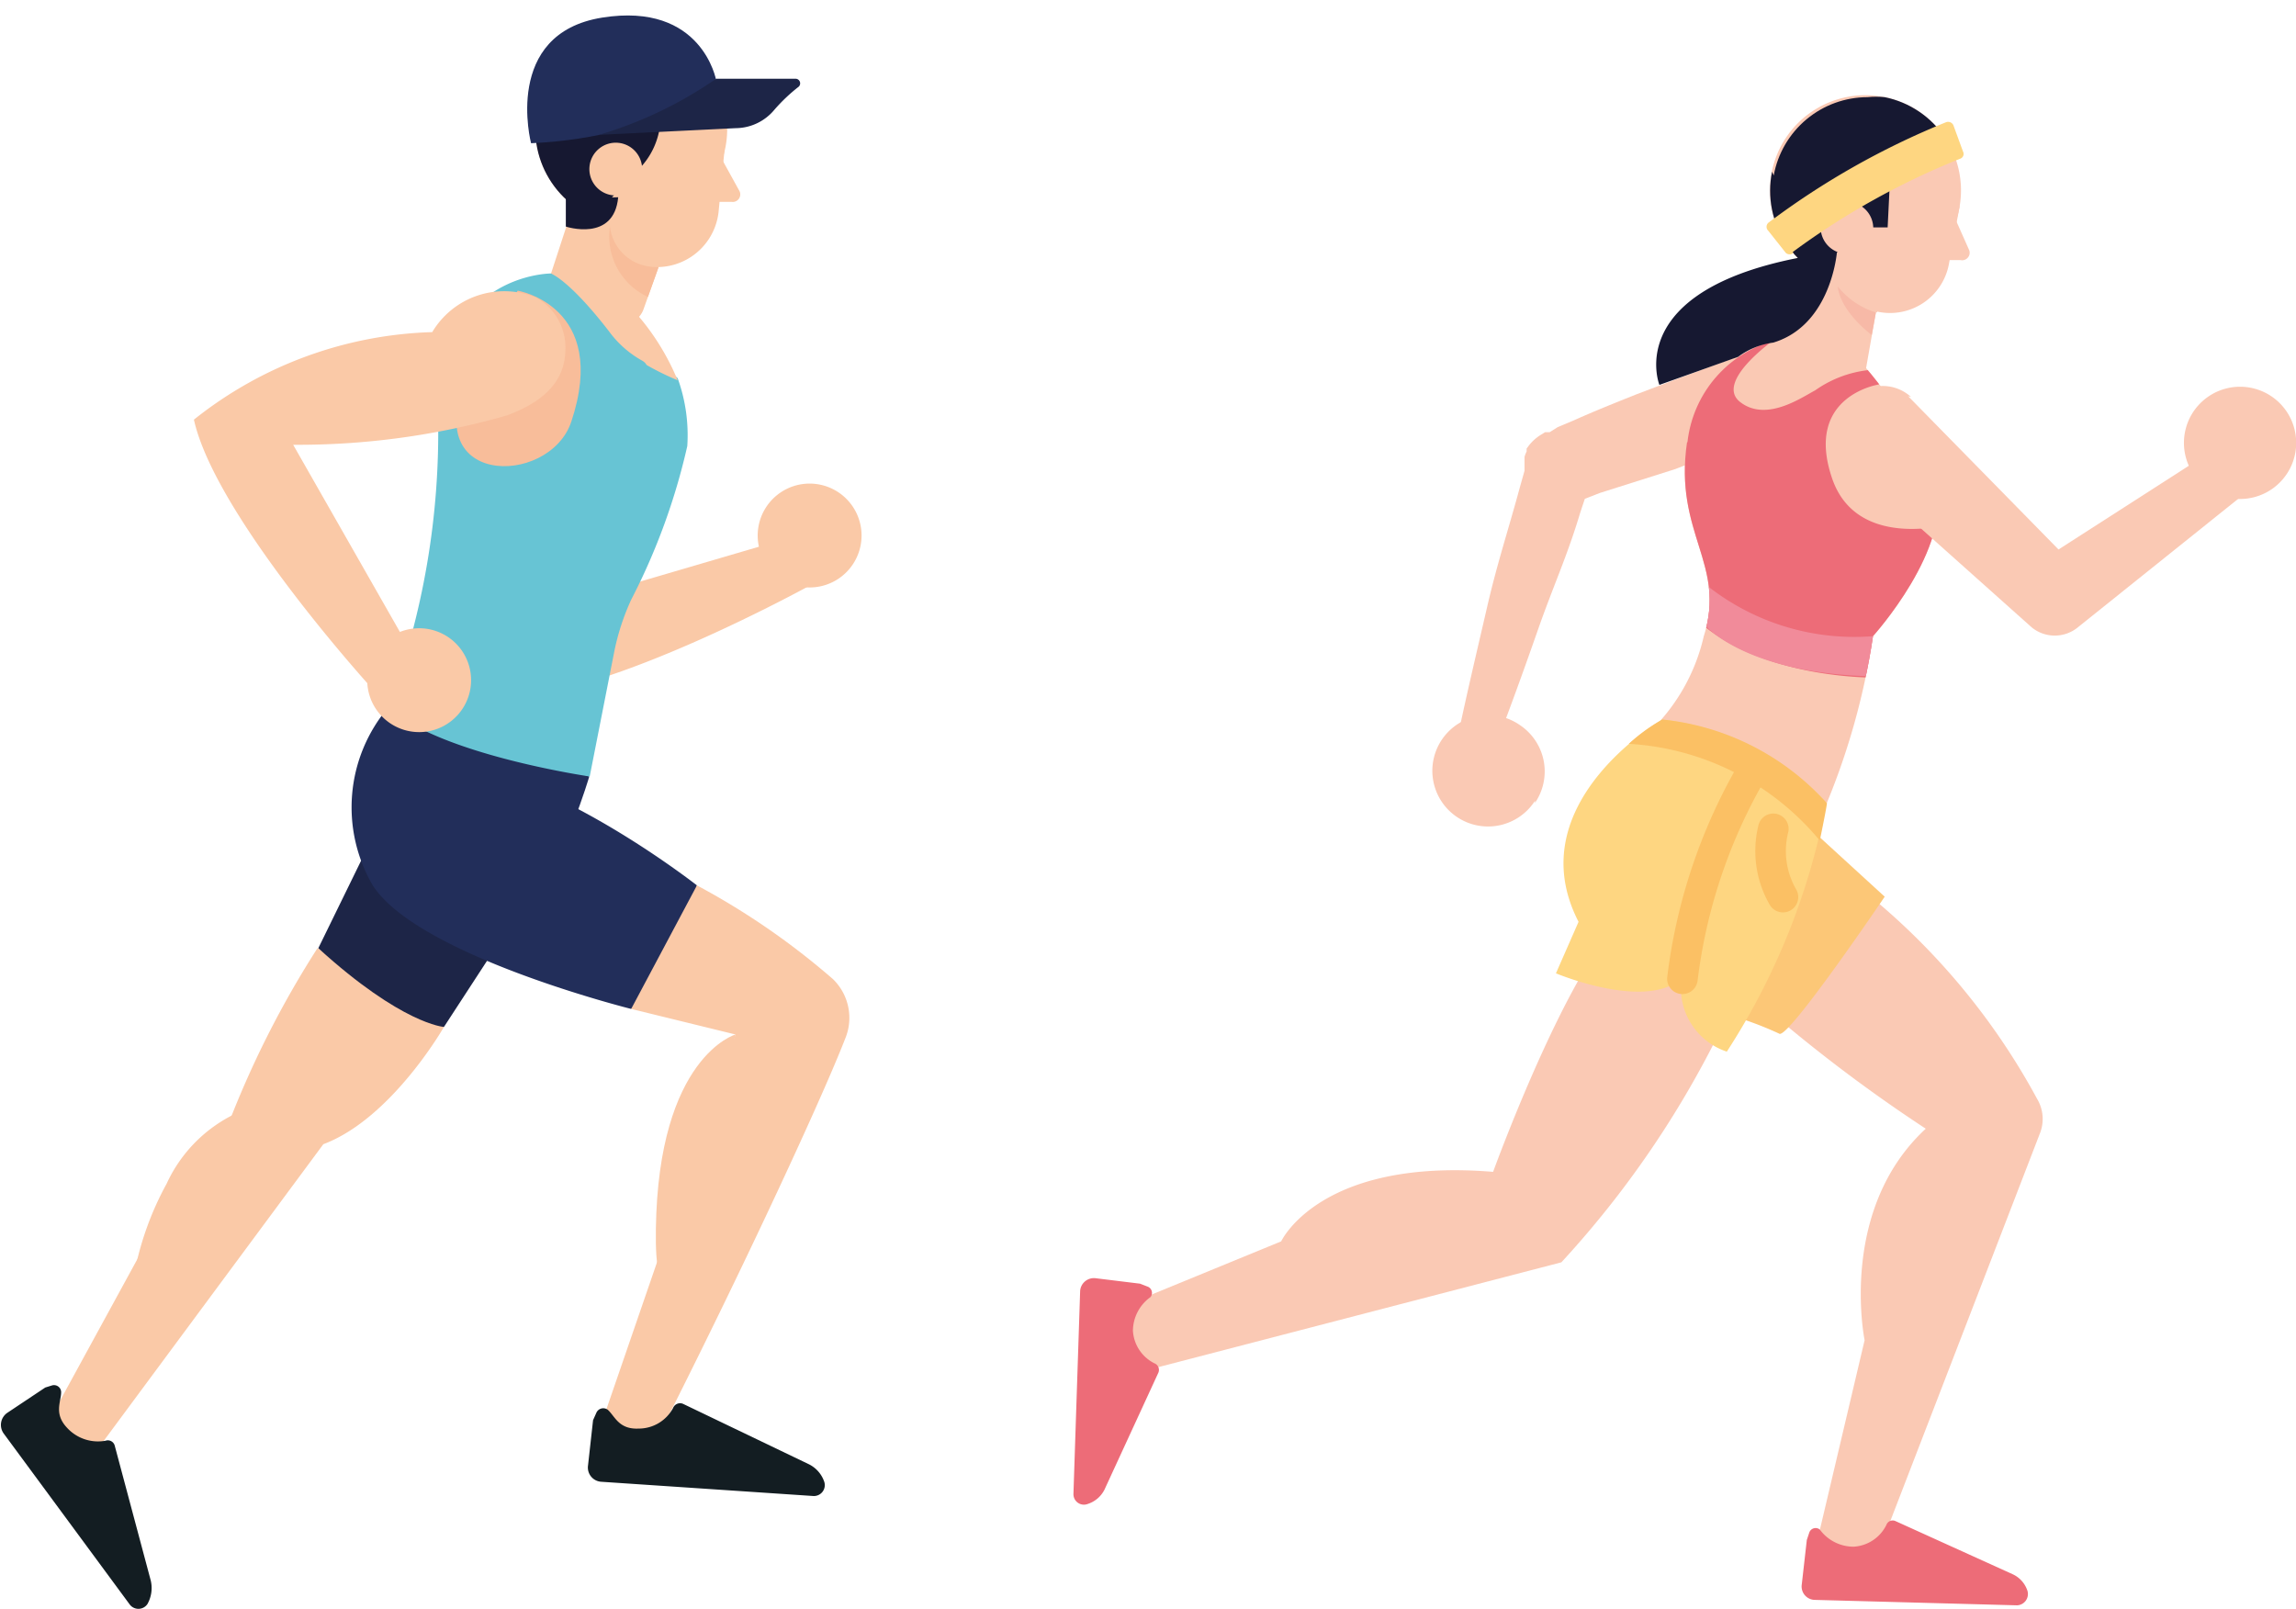 <svg xmlns="http://www.w3.org/2000/svg" xmlns:xlink="http://www.w3.org/1999/xlink" viewBox="0 0 54.82 38.42"><defs><style>.cls-1,.cls-9{fill:none;}.cls-2{fill:#fac9b4;}.cls-3{fill:#fcc777;}.cls-4{fill:#ed6c78;}.cls-5{fill:#f7b9a7;}.cls-6{clip-path:url(#clip-path);}.cls-7{fill:#f18b9a;}.cls-8{fill:#fed681;}.cls-9{stroke:#fbc064;stroke-linecap:round;stroke-linejoin:round;stroke-width:0.73px;}.cls-10{fill:#fbc064;}.cls-11{clip-path:url(#clip-path-2);}.cls-12{fill:#161831;}.cls-13{fill:#fac9a7;}.cls-14{fill:#1d2547;}.cls-15{fill:#222e5a;}.cls-16{fill:#f8bd9a;}.cls-17{clip-path:url(#clip-path-3);}.cls-18{fill:#67c4d4;}.cls-19{fill:#131d22;}</style><clipPath id="clip-path" transform="translate(0 0.32)"><path class="cls-1" d="M40.28,10.24c-.32,2.18.95,2.91.4,4.63a4.61,4.61,0,0,1-1.28,2.28l4.07,2.05a17,17,0,0,0,1.25-4.33s1.92-2.12,1.5-3.65A10,10,0,0,0,44,7.87l-1.47-.1a2.84,2.84,0,0,0-2.24,2.47"/></clipPath><clipPath id="clip-path-2" transform="translate(0 0.32)"><path class="cls-1" d="M42.31,3.78A2.28,2.28,0,1,0,45,2a2,2,0,0,0-.41,0,2.28,2.28,0,0,0-2.24,1.87"/></clipPath><clipPath id="clip-path-3" transform="translate(0 0.32)"><path class="cls-1" d="M12.79,2.55A2.29,2.29,0,1,0,15.28.48h-.21a2.3,2.3,0,0,0-2.28,2.08"/></clipPath></defs><g id="Capa_2" data-name="Capa 2"><g id="Capa_1-2" data-name="Capa 1"><path class="cls-2" d="M44.33,20.82a16.3,16.3,0,0,1,4.31,5.1.93.93,0,0,1,.07.81L44.77,36.94l-1.43-.26,1.18-5s-.64-3.11,1.46-5.05a36.73,36.73,0,0,1-4.41-3.4Z" transform="translate(0 0.32)"/><path class="cls-3" d="M43,19.26l2,1.83s-2.33,3.44-2.52,3.27A8.16,8.16,0,0,0,41,23.84Z" transform="translate(0 0.32)"/><path class="cls-2" d="M41.57,23.21a23.38,23.38,0,0,1-4.29,6.61L27.09,32.47l-.18-1.64,3.68-1.51s.92-2,5.06-1.66c0,0,1.94-5.35,3.33-6.25Z" transform="translate(0 0.32)"/><path class="cls-4" d="M43.2,36.27a.16.16,0,0,1,.25-.07,1,1,0,0,0,.81.41.93.93,0,0,0,.78-.52.16.16,0,0,1,.22-.09l2.8,1.27a.66.66,0,0,1,.35.4.27.27,0,0,1-.25.34l-4.84-.13a.32.32,0,0,1-.3-.37l.12-1.06a.06.06,0,0,1,0,0Z" transform="translate(0 0.32)"/><path class="cls-2" d="M34.57,17.38l1.06.31c.39-1,.75-2,1.1-3s.7-1.76,1-2.77l.11-.33h0l.36-.14L40,10.88l1.49-.58c.49-.19,1-.39,1.48-.6L42.06,8c-1,.34-2,.72-3,1.1-.5.2-1,.4-1.49.62l-.38.16L37,10l-.11,0,0,0h0l-.08.05a1.08,1.08,0,0,0-.3.26l-.06.08s0,0,0,0l0,.07a.69.69,0,0,0-.05.13c0,.06,0,.05,0,.08l0,.05,0,.2-.11.39c-.27,1-.54,1.81-.78,2.85s-.49,2.09-.71,3.14M38,11.28h0s0,0,0,0" transform="translate(0 0.32)"/><path class="cls-2" d="M36.65,18.8A1.33,1.33,0,1,1,36.3,17a1.33,1.33,0,0,1,.35,1.85" transform="translate(0 0.32)"/><path class="cls-2" d="M43.64,8.47h0c-.57-.1-1.26.33-1.16-.25l.78-3.85,1.94.43-.65,3.7c-.09.47-.44.06-.91,0" transform="translate(0 0.32)"/><path class="cls-2" d="M46.79,4.6A2.28,2.28,0,1,1,45,2,2.27,2.27,0,0,1,46.79,4.6" transform="translate(0 0.32)"/><path class="cls-2" d="M44.82,7.14h0a1.06,1.06,0,0,1-.88-1.2l.26-1.45,2.59.11L46.53,6a1.43,1.43,0,0,1-1.71,1.12" transform="translate(0 0.32)"/><path class="cls-2" d="M46.66,4.85l.36.81a.18.18,0,0,1-.21.23h-.59Z" transform="translate(0 0.32)"/><path class="cls-5" d="M44.79,7.14a1.86,1.86,0,0,1-.91-.62s0,.52.81,1.16Z" transform="translate(0 0.32)"/><path class="cls-2" d="M42.52,7.77a2.82,2.82,0,0,0-2.24,2.47c-.32,2.18.95,2.91.4,4.63a4.57,4.57,0,0,1-1.29,2.28l4.08,2.05a17,17,0,0,0,1.25-4.33s1.92-2.12,1.5-3.66A10,10,0,0,0,44,7.87Z" transform="translate(0 0.32)"/><g class="cls-6"><path class="cls-4" d="M44.86,8.86s-1.8.27-1.11,2.26c.58,1.65,2.66,1.15,3.08,1L45.27,15l-.46.86s-2.82.06-4.37-1.45L39.66,12l.62-4,2-.57.07.37s-1.42,1-.8,1.48S43,9.18,43.34,9a2.72,2.72,0,0,1,1.59-.5Z" transform="translate(0 0.32)"/><path class="cls-7" d="M44.72,14.87a5.66,5.66,0,0,1-4.18-1.39l.21,1.17s1,1.14,4.06,1.18Z" transform="translate(0 0.32)"/></g><path class="cls-2" d="M54.81,10.45a1.34,1.34,0,1,1-1.12-1.52,1.34,1.34,0,0,1,1.12,1.52" transform="translate(0 0.32)"/><path class="cls-2" d="M45.56,9.14l3.59,3.66,4-2.57.74,1-4.28,3.43a.87.87,0,0,1-1.1,0l0,0-4.21-3.76a1.37,1.37,0,0,1-.15-1.6,1,1,0,0,1,1.48-.14" transform="translate(0 0.32)"/><path class="cls-8" d="M43.62,18.86a6.32,6.32,0,0,0-3.93-2s-3.46,2-2,4.83l-.54,1.23s2.14.9,3,.12a1.6,1.6,0,0,0,1.08,1.75,16.44,16.44,0,0,0,2.37-5.92" transform="translate(0 0.32)"/><path class="cls-9" d="M42.34,19.47a2.2,2.2,0,0,0,.23,1.63" transform="translate(0 0.32)"/><path class="cls-9" d="M41.86,18.05a13,13,0,0,0-1.69,5" transform="translate(0 0.32)"/><path class="cls-10" d="M43.62,18.86a6.1,6.1,0,0,0-3.93-2,4.19,4.19,0,0,0-.8.58,6.4,6.4,0,0,1,4.56,2.31s.14-.67.17-.88" transform="translate(0 0.32)"/><path class="cls-4" d="M27.4,30.4a.16.16,0,0,1,.07.25,1,1,0,0,0-.42.8.93.93,0,0,0,.51.78.17.17,0,0,1,.1.22l-1.29,2.8a.68.68,0,0,1-.4.34.25.25,0,0,1-.34-.24l.16-4.85a.33.33,0,0,1,.37-.3l1.06.13h0Z" transform="translate(0 0.32)"/><g class="cls-11"><path class="cls-12" d="M44.34,5.11h.73l.08-1.63,1.65-.81s-4-3.12-5,1.52,1,1.55,1,1.55l.45.73Z" transform="translate(0 0.32)"/></g><path class="cls-2" d="M44.72,5.22a.63.63,0,0,1-.73.51A.63.63,0,0,1,43.48,5a.63.63,0,0,1,1.24.22" transform="translate(0 0.32)"/><path class="cls-12" d="M43.86,5.69s-.13,1.75-1.52,2.17a1.81,1.81,0,0,0-.84.34l-1.88.67s-1-2.52,4.24-3.18" transform="translate(0 0.32)"/><path class="cls-8" d="M42.8,5.7a18,18,0,0,1,4-2.23.12.12,0,0,0,.07-.17l-.23-.63a.14.14,0,0,0-.18-.07A18.77,18.77,0,0,0,42.22,5a.13.13,0,0,0,0,.19l.42.53a.14.14,0,0,0,.18,0" transform="translate(0 0.32)"/><path class="cls-13" d="M11.15,7.7a1.36,1.36,0,0,1,1.39-.4c.58.14,1.08.55,1.23,1.72a17.68,17.68,0,0,1-.51,5.14l5.59-1.64.45,1.16s-4.82,2.65-7.16,2.63a9.59,9.59,0,0,1-.73-6,2,2,0,0,1-.26-2.59" transform="translate(0 0.32)"/><path class="cls-13" d="M19.57,11.25a1.24,1.24,0,1,1-1.46,1,1.24,1.24,0,0,1,1.46-1" transform="translate(0 0.32)"/><path class="cls-13" d="M10.6,24.2S9.35,26.39,7.72,27L2.19,34.47l-1-.9,2.54-4.65,1.71-2.37a23.22,23.22,0,0,1,2.14-4.23Z" transform="translate(0 0.32)"/><path class="cls-14" d="M12.88,20.7,10.6,24.2s-1-.06-3-1.88L9.37,18.7Z" transform="translate(0 0.32)"/><path class="cls-15" d="M14.07,18.22s-.62,2.09-1.19,2.48c-.23.15-3.34-2.33-3.34-2.33l-.27-1.8Z" transform="translate(0 0.32)"/><path class="cls-13" d="M14,7.54l-.16,0a1.07,1.07,0,0,1-.68-1.34l1-3.06,2.33.77L15.37,7.05c-.15.46-.91.64-1.37.49" transform="translate(0 0.32)"/><path class="cls-16" d="M14.58,5a1.59,1.59,0,0,0,.89,1.77l.25-.7Z" transform="translate(0 0.32)"/><path class="cls-13" d="M17.35,3A2.29,2.29,0,1,1,15.28.48,2.29,2.29,0,0,1,17.35,3" transform="translate(0 0.32)"/><path class="cls-13" d="M15.56,6.05h0a1.09,1.09,0,0,1-1-1.18l.2-2.18,2.57.24-.17,1.78a1.48,1.48,0,0,1-1.62,1.34" transform="translate(0 0.32)"/><path class="cls-13" d="M17.23,3.47l.43.78a.18.18,0,0,1-.19.25l-.59,0Z" transform="translate(0 0.32)"/><g class="cls-17"><path class="cls-12" d="M15.2,3.77a1.79,1.79,0,0,0,.49-1.85s1.62.33,2-.2c0,0-1.11-2.91-3.77-1.78s-1.76,4.14-1.76,4.14l2,.79Z" transform="translate(0 0.32)"/></g><path class="cls-13" d="M15.33,3.77a.63.63,0,1,1-.57-.68.63.63,0,0,1,.57.68" transform="translate(0 0.32)"/><path class="cls-12" d="M13.51,4l0,1.09s1.15.38,1.25-.7L14,4.41Z" transform="translate(0 0.32)"/><path class="cls-18" d="M16.18,8.71a4,4,0,0,1,.23,1.62A15.33,15.33,0,0,1,15.07,14a5.63,5.63,0,0,0-.4,1.22l-.59,3s-3.58-.52-4.81-1.65a18.69,18.69,0,0,0,1.19-6.94c0-3.42,2.69-3.42,2.69-3.42Z" transform="translate(0 0.32)"/><path class="cls-13" d="M14.8,6.76a5.76,5.76,0,0,1,1.38,2,6.6,6.6,0,0,1-3-2.5Z" transform="translate(0 0.32)"/><path class="cls-15" d="M9.27,16.57a3.69,3.69,0,0,0-.37,4.25c1.08,1.68,6.17,2.95,6.17,2.95a5.88,5.88,0,0,0,1.57-2.95s-3.7-2.9-6.18-2.87Z" transform="translate(0 0.32)"/><path class="cls-13" d="M16.64,20.82a17.58,17.58,0,0,1,3.25,2.24,1.29,1.29,0,0,1,.29,1.42c-.64,1.64-2.72,6.07-4.53,9.62l-1.32-.34,3.23-9.38-2.49-.61Z" transform="translate(0 0.32)"/><path class="cls-13" d="M17.56,24.38s-1.84.53-1.9,4.64,1.9-4.64,1.9-4.64" transform="translate(0 0.32)"/><path class="cls-13" d="M6.87,25.94a3.45,3.45,0,0,0-2.89,2,7.33,7.33,0,0,0-.84,4.5Z" transform="translate(0 0.32)"/><path class="cls-19" d="M14.24,33.41a.18.18,0,0,1,.27-.07c.17.15.26.47.73.45a.93.93,0,0,0,.83-.49.18.18,0,0,1,.24-.1l3,1.44a.73.73,0,0,1,.37.42.26.26,0,0,1-.26.34l-5.06-.34a.34.34,0,0,1-.32-.39l.12-1.08s0,0,0,0Z" transform="translate(0 0.32)"/><path class="cls-19" d="M1.24,32.76a.17.17,0,0,1,.22.16c0,.23-.18.51.14.85a1,1,0,0,0,.92.31.17.17,0,0,1,.22.12l.86,3.22a.78.78,0,0,1-.08.56.26.26,0,0,1-.43,0l-3-4.07a.35.35,0,0,1,.09-.5l.9-.6,0,0Z" transform="translate(0 0.32)"/><path class="cls-16" d="M12.36,6.62s2.2.37,1.28,3.13c-.53,1.58-3.76,1.56-2.42-1.19Z" transform="translate(0 0.32)"/><path class="cls-13" d="M12.79,6.78A1.36,1.36,0,0,1,13.5,8c0,.6-.29,1.19-1.4,1.6A18.1,18.1,0,0,1,7,10.3l2.76,4.84-.92.93S5.14,12,4.63,9.7a9.56,9.56,0,0,1,5.69-2.09,2,2,0,0,1,2.47-.83" transform="translate(0 0.32)"/><path class="cls-13" d="M11.24,15.78a1.24,1.24,0,1,1-2.47.07,1.24,1.24,0,0,1,2.47-.07" transform="translate(0 0.32)"/><path class="cls-18" d="M13.15,6.21s.43.14,1.39,1.38a2.46,2.46,0,0,0,.79.7c.5.28-.79.86-.79.86l-.71-1.66-1-1Z" transform="translate(0 0.32)"/><path class="cls-15" d="M17.1,1.56S16,2.94,12.68,3.1c0,0-.69-2.62,1.7-3s2.72,1.5,2.72,1.5" transform="translate(0 0.32)"/><path class="cls-14" d="M17.1,1.56H19a.11.11,0,0,1,.07.19,4.12,4.12,0,0,0-.58.55,1.21,1.21,0,0,1-.92.44L14.3,2.9a9.79,9.79,0,0,0,2.8-1.34" transform="translate(0 0.32)"/></g></g></svg>
